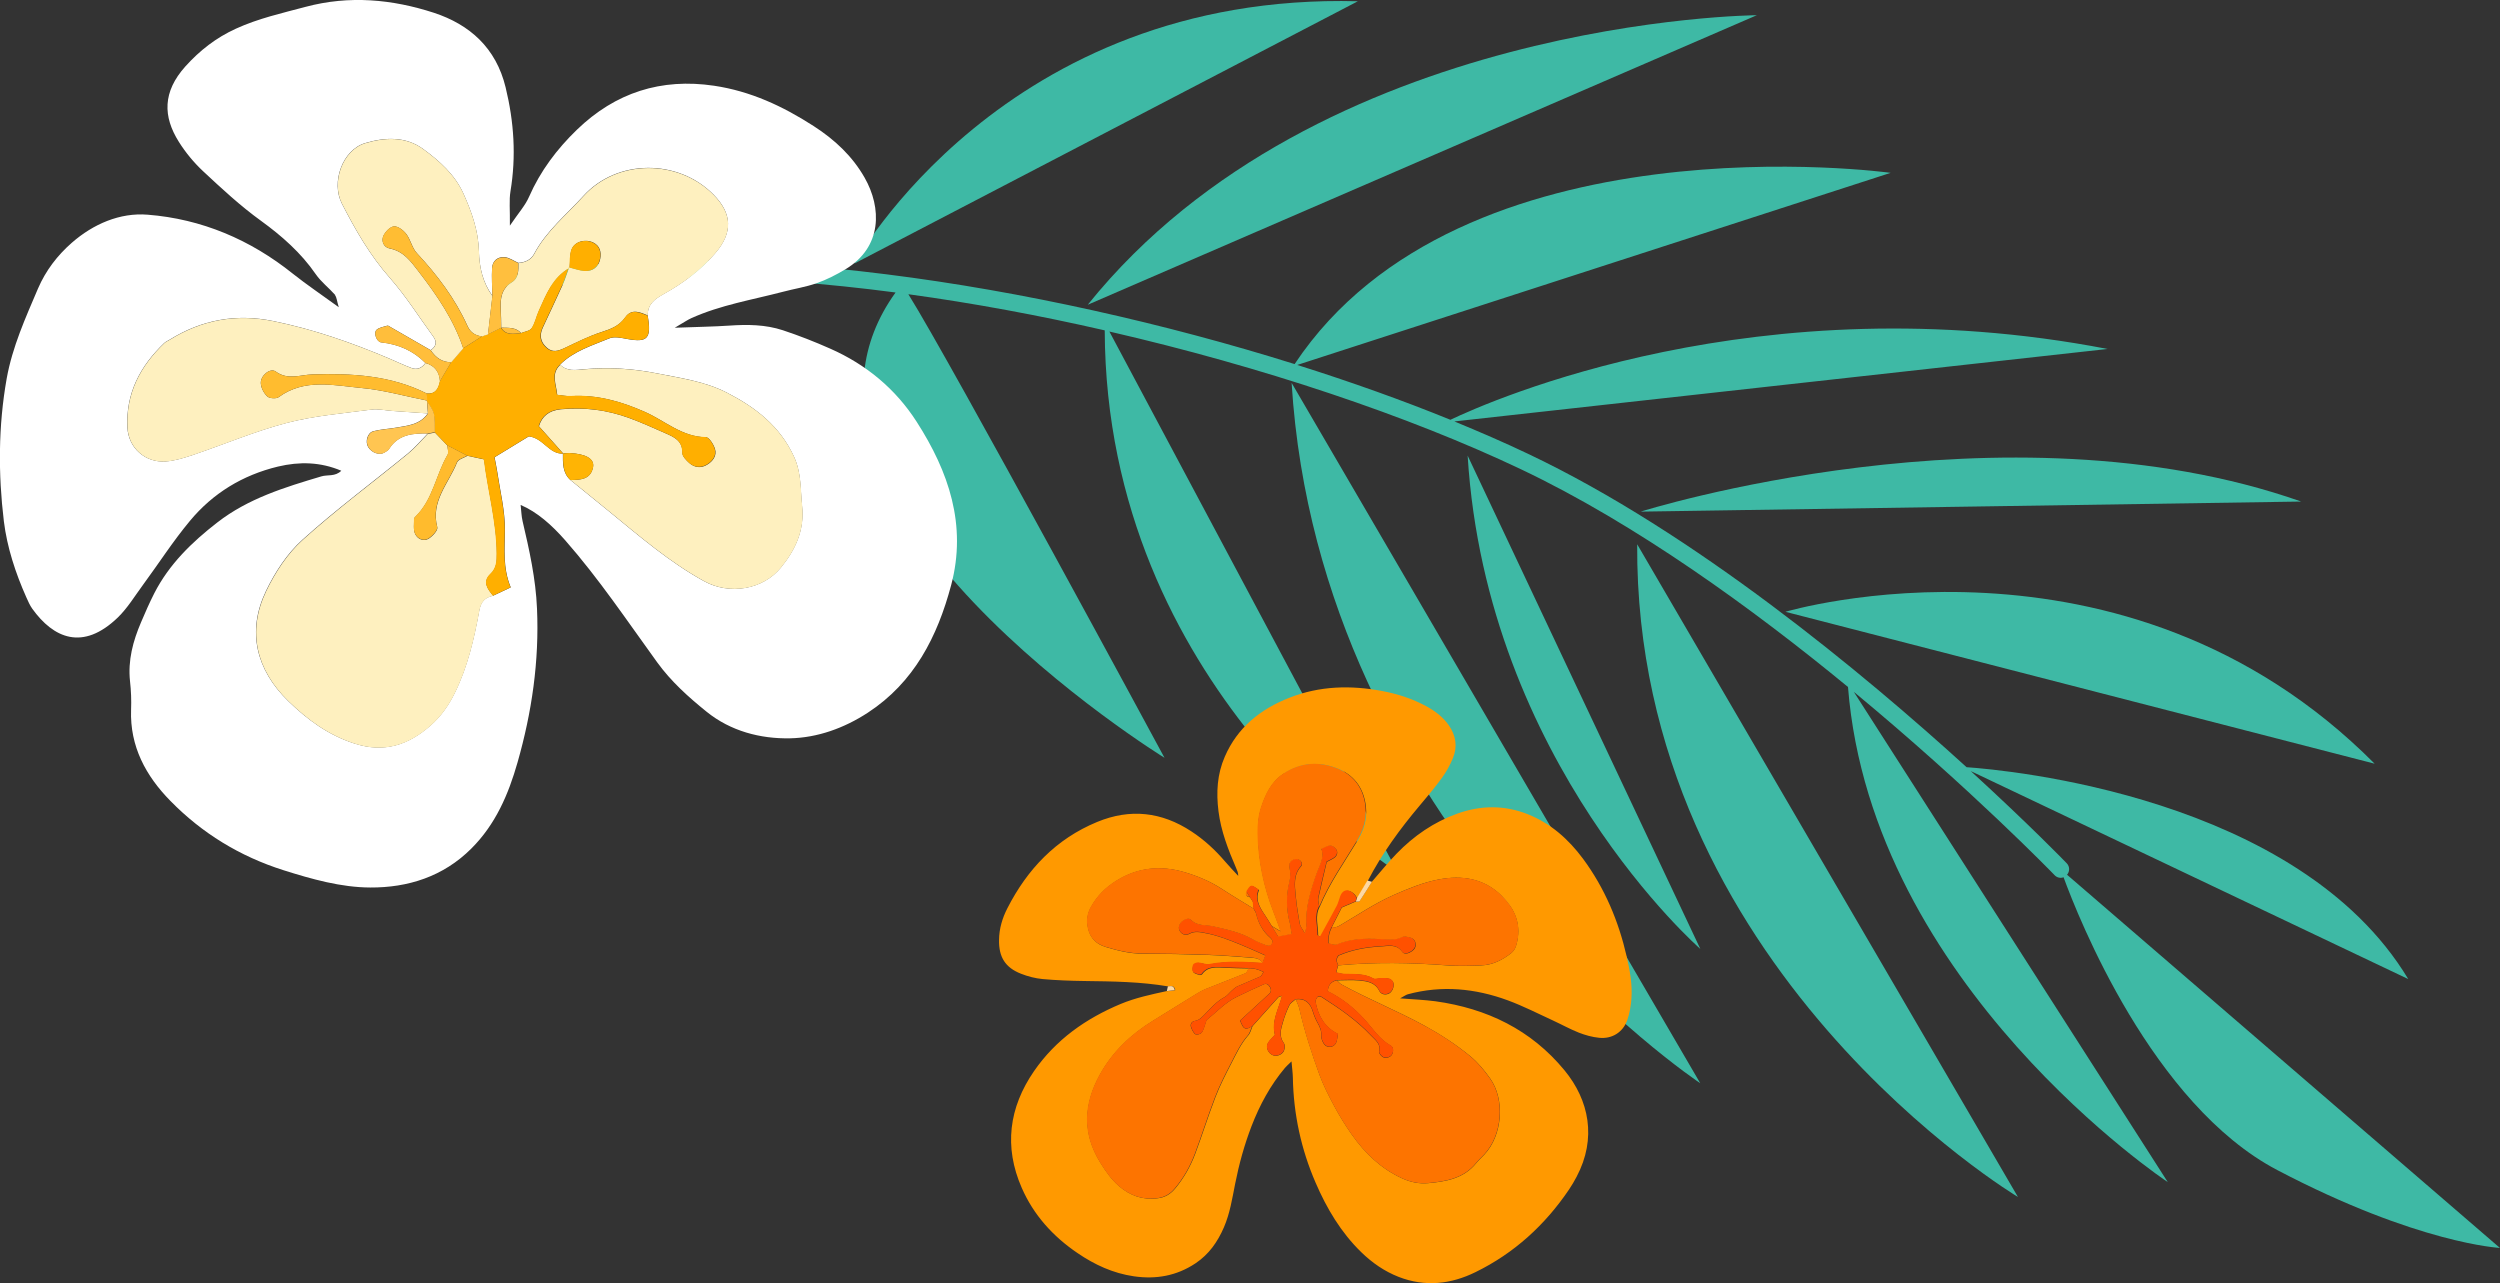 <?xml version="1.0" encoding="UTF-8"?><svg id="_レイヤー_2" xmlns="http://www.w3.org/2000/svg" width="258.05" height="132.45" viewBox="0 0 258.05 132.45"><rect x="0" y="0" width="258.05" height="132.45" fill="#333333" stroke="none"/><defs><style>.cls-1{fill:#ffbe3b;}.cls-1,.cls-2,.cls-3,.cls-4,.cls-5,.cls-6,.cls-7,.cls-8,.cls-9,.cls-10,.cls-11,.cls-12,.cls-13,.cls-14,.cls-15,.cls-16{stroke-width:0px;}.cls-2{fill:#fed8a1;}.cls-3{fill:#ffbb2d;}.cls-4{fill:#ffbf3e;}.cls-5{fill:#fef0bf;}.cls-6{fill:#fd7400;}.cls-7{fill:#ffb404;}.cls-8{fill:#ffd8a1;}.cls-9{fill:#ffc551;}.cls-10{fill:#ff5100;}.cls-11{fill:#ffbd33;}.cls-12{fill:#fff;}.cls-13{fill:#ffbc2f;}.cls-14{fill:#f90;}.cls-15{fill:#3eb9a5;}.cls-16{fill:#ffaf00;}</style></defs><g id="_レイヤー_5"><path class="cls-15" d="M88.19,27.2L140.16.13c-36.61-.96-51.97,27.07-51.97,27.07Z"/><path class="cls-15" d="M144.26,90.02l-29.75-55.8c15.76,3.63,30.89,8.71,42.49,14.22,11.88,5.64,23.95,14.41,33.75,22.47,2.44,30.84,33.01,51.11,33.01,51.11l-32.41-50.61c12.08,10,20.58,18.77,20.73,18.93.25.26.61.33.92.21,1.53,4.18,9.16,23.46,22.07,30.23,14.51,7.61,22.97,8.03,22.97,8.03l-44.68-38.52c.29-.34.29-.84-.02-1.17-.1-.11-3.87-4-9.92-9.53l45.16,21.47c-11.37-18.88-41.55-21.59-45.59-21.87-10.68-9.72-28.13-24.22-45.25-32.34-2.39-1.14-4.95-2.25-7.62-3.35l67.42-7.48c-35.98-6.95-63.67,5.33-67.83,7.31-4.91-2-10.23-3.9-15.81-5.66l61.25-19.83s-44.3-6.14-61.52,19.74c-26.58-8.33-58.96-13.34-80.68-9.15-.39.07-.66.39-.7.77,0,.08,0,.17.01.26.09.47.55.78,1.02.69,11-2.13,24.79-1.85,39.16.04-15.42,21.4,27.76,48.03,27.76,48.03,0,0-22.12-40.97-26.44-47.85,6.72.92,13.55,2.19,20.27,3.73.12,36.89,30.2,55.9,30.2,55.9Z"/><path class="cls-15" d="M112.29,31.45L181.34,1.57s-45.25.3-69.05,29.87Z"/><path class="cls-15" d="M175.5,111.81l-42.18-72.29c2.88,46.25,42.18,72.29,42.18,72.29Z"/><path class="cls-15" d="M175.51,97.95l-24.02-50.92c1.96,31.69,24.02,50.92,24.02,50.92Z"/><path class="cls-15" d="M208.29,123.55l-39.3-67.37c-.26,43.73,39.3,67.37,39.3,67.37Z"/><path class="cls-15" d="M237.53,51.77c-30.7-10.79-68.18,1.04-68.18,1.04l68.18-1.04Z"/><path class="cls-15" d="M245.11,78.83c-25.92-26.08-60.82-15.68-60.82-15.68l60.82,15.68Z"/><path class="cls-14" d="M120.43,102.3c-1.61.35-3.22.69-4.76,1.33-3.6,1.51-6.69,3.68-8.93,6.92-2.6,3.77-3.13,7.82-1.28,12.05,1.22,2.8,3.22,5.02,5.76,6.74,1.77,1.21,3.68,2.09,5.82,2.4,2.28.33,4.41-.04,6.36-1.34,1.39-.93,2.28-2.21,2.93-3.71.62-1.43.86-2.97,1.16-4.49.4-2.03.95-4.02,1.69-5.95.84-2.18,1.94-4.22,3.45-6.02.16-.19.34-.34.68-.67.06.7.13,1.19.14,1.68.07,3.76.85,7.38,2.34,10.82,1.15,2.67,2.62,5.15,4.73,7.2,1.12,1.09,2.39,1.97,3.85,2.54,2.72,1.06,5.4.76,7.95-.5,3.98-1.95,7.15-4.85,9.63-8.51.29-.43.55-.87.79-1.33,2.1-3.97,1.28-7.91-1.25-10.98-3.45-4.19-8.01-6.39-13.33-7.13-1.12-.15-2.25-.19-3.64-.3.41-.22.59-.36.79-.42,3.52-.95,6.97-.61,10.34.63,1.59.59,3.12,1.37,4.66,2.08.89.41,1.75.89,2.66,1.25.67.26,1.38.46,2.09.53,1.33.14,2.46-.56,2.91-1.83.25-.72.38-1.5.43-2.26.1-1.45-.17-2.88-.49-4.29-.84-3.67-2.27-7.07-4.51-10.1-1.5-2.02-3.33-3.65-5.71-4.6-2.41-.95-4.83-.93-7.26-.06-2.43.87-4.5,2.3-6.28,4.14-.89.92-1.7,1.93-2.55,2.9-.42.67-.83,1.34-1.27,2-.05.07-.25.03-.39.04-.46.2-.92.39-1.44.62-.32.64-.67,1.32-1.01,1.99.33.13.6-.02.87-.18,1.82-1.07,3.55-2.25,5.5-3.11,1.52-.67,3.02-1.29,4.64-1.6,2.39-.46,4.64-.12,6.46,1.65,1.46,1.42,2.15,3.12,1.53,5.17-.08.28-.26.58-.48.76-.9.71-1.91,1.24-3.09,1.29-1.18.05-2.37.09-3.55,0-3.75-.29-7.5-.35-11.25,0-.06.23-.12.45-.19.74.35.07.6.15.85.16,1.02.03,2.04-.07,2.99.47.18.1.49-.02.74-.03.3,0,.61-.02.9.05.16.04.36.23.41.39.13.45-.14,1.02-.52,1.16-.39.14-.76.03-.93-.31-.44-.88-1.26-.99-2.07-1.07-.76-.07-1.53-.01-2.29-.01.15.14.28.31.45.41,2.79,1.53,5.76,2.72,8.56,4.25,1.68.92,3.26,1.95,4.74,3.16.79.65,1.44,1.44,2.04,2.28,1.59,2.22,1.28,5.91-.59,7.88-.28.3-.59.58-.84.89-1.29,1.59-3.12,1.89-4.97,2.06-.91.08-1.81-.1-2.69-.51-2.17-1-3.81-2.58-5.16-4.49-.65-.92-1.25-1.89-1.79-2.89-.58-1.08-1.15-2.18-1.57-3.33-.8-2.22-1.53-4.46-2.06-6.77-.08-.34-.25-.67-.38-1-.22.21-.52.37-.65.62-.27.55-.49,1.13-.66,1.72-.22.73-.45,1.47.09,2.21.12.16.09.51.02.73-.15.43-.74.67-1.15.51-.49-.19-.78-.81-.52-1.26.17-.3.45-.54.72-.85-.37-1.4.38-2.65.74-4.02-.21.08-.33.09-.39.15-.89.99-1.77,1.98-2.66,2.97-.14.32-.22.71-.45.96-.76.86-1.23,1.9-1.75,2.9-.59,1.14-1.18,2.29-1.64,3.49-.74,1.92-1.35,3.88-2.07,5.81-.49,1.3-1.17,2.51-2.08,3.6-.5.6-1.06.92-1.82,1.01-1.54.2-2.85-.29-3.99-1.28-.78-.68-1.36-1.52-1.91-2.41-1.88-3.03-1.7-6.06-.04-9.07,1.3-2.35,3.18-4.14,5.46-5.55,1.45-.89,2.89-1.8,4.35-2.69.35-.22.71-.43,1.09-.59,1.38-.56,2.77-1.08,4.14-1.64.15-.06.21-.32.31-.49-.81-.02-1.63-.03-2.44-.07-.87-.04-1.76-.18-2.37.67-.05.06-.2.1-.28.07-.23-.08-.53-.14-.63-.31-.1-.18-.07-.51.03-.71.06-.13.34-.24.51-.23.39.02.81.23,1.17.16,1.83-.36,3.65-.23,5.48-.13-.23-.41-.63-.52-1.05-.55-1.53-.11-3.07-.25-4.61-.3-2.26-.08-4.52-.12-6.78-.13-1.31,0-2.56-.32-3.78-.69-.9-.27-1.58-.85-1.82-1.9-.18-.82-.09-1.52.3-2.22.63-1.15,1.51-2.02,2.65-2.73,2.21-1.37,4.55-1.58,6.96-.88,1.37.4,2.71.96,3.93,1.76,1.07.7,2.17,1.35,3.26,2.02h0c-.02-.22-.05-.45-.07-.68-.11-.17-.21-.34-.32-.51-.37-.03-.48-.21-.33-.55.45-.74.47-.74,1.26-.18-.41.95.04,1.74.57,2.52.26.38.49.78.74,1.17.29.18.58.35.95.58-.26-.71-.49-1.35-.74-1.99-1.02-2.61-1.59-5.31-1.63-8.11-.01-.93.06-1.86.36-2.75.44-1.34,1.04-2.6,2.26-3.41,1.82-1.22,3.79-1.33,5.75-.5,1.69.72,2.61,2.13,2.78,3.97.11,1.22-.23,2.34-.86,3.38-1.36,2.25-2.89,4.39-3.91,6.84-.54.97-.15,1.99-.17,2.98,0,.04.16.08.27.14.58-1.06,1.17-2.11,1.73-3.18.16-.31.23-.67.36-1,.25-.64.77-.76,1.32-.28.15.13.25.32.37.48.36-.6.72-1.2,1.08-1.81,1.46-2.81,3.31-5.34,5.34-7.75.8-.95,1.6-1.89,2.32-2.89.45-.62.83-1.31,1.12-2.02.49-1.18.31-2.32-.42-3.38-.61-.87-1.42-1.48-2.34-1.98-1.42-.77-2.94-1.26-4.52-1.56-3.26-.62-6.48-.54-9.6.69-2.98,1.17-5.36,3.06-6.67,6.09-.79,1.81-.89,3.69-.65,5.62.26,2.07,1.01,3.99,1.83,5.89.1.23.21.46.21.79-.46-.5-.94-.99-1.38-1.51-1.01-1.18-2.15-2.23-3.45-3.08-3.07-2.02-6.31-2.39-9.73-.98-4.26,1.76-7.21,4.88-9.27,8.91-.52,1.01-.85,2.11-.86,3.27-.03,1.76.63,2.85,2.27,3.49.71.28,1.48.48,2.24.55,1.44.13,2.88.18,4.33.2,2.89.04,5.78.07,8.64.56.27,0,.6-.16.71.39-.29.03-.56.06-.83.1Z"/><path class="cls-2" d="M139.95,93.06c.13-.01.34.03.39-.04.44-.66.85-1.33,1.27-2-.16-.04-.31-.08-.47-.13-.36.6-.72,1.2-1.08,1.81-.04.12-.07.24-.11.36Z"/><path class="cls-8" d="M120.43,102.3c.27-.03.53-.06.83-.1-.12-.55-.45-.39-.71-.39-.04.16-.07.33-.11.49Z"/><path class="cls-6" d="M133.73,103.13c.13.33.3.65.38,1,.52,2.31,1.25,4.55,2.06,6.77.42,1.15.99,2.25,1.57,3.33.54,1,1.14,1.97,1.79,2.89,1.35,1.91,2.99,3.49,5.16,4.49.88.41,1.78.59,2.69.51,1.85-.17,3.69-.48,4.97-2.06.26-.32.56-.6.84-.89,1.87-1.98,2.19-5.66.59-7.88-.61-.85-1.25-1.63-2.04-2.28-1.47-1.21-3.05-2.25-4.74-3.16-2.8-1.52-5.77-2.71-8.56-4.25-.17-.1-.3-.27-.45-.41-.63.14-.9.54-.94,1.14,1.47.72,2.67,1.69,3.72,2.82.9.97,1.58,2.13,2.79,2.79.3.16.3.69.07.98-.22.28-.7.37-.97.14-.15-.12-.34-.36-.31-.49.21-.83-.4-1.21-.84-1.68-1.49-1.59-3.28-2.81-5.1-3.97-.1-.07-.35-.07-.42,0-.12.13-.23.36-.2.52.28,1.42.92,2.6,2.31,3.29-.06.32-.07.65-.19.91-.24.52-.94.58-1.26.11-.16-.24-.29-.57-.27-.85.03-.5-.14-.89-.38-1.31-.2-.35-.36-.74-.48-1.13-.27-.91-.79-1.43-1.8-1.31Z"/><path class="cls-6" d="M128.85,99.96c-.1.17-.16.43-.31.49-1.37.56-2.76,1.08-4.14,1.64-.38.15-.74.37-1.09.59-1.45.89-2.9,1.8-4.35,2.69-2.28,1.4-4.16,3.2-5.46,5.55-1.66,3.01-1.84,6.05.04,9.07.55.88,1.13,1.73,1.91,2.41,1.14.99,2.45,1.48,3.99,1.28.76-.1,1.32-.41,1.82-1.01.91-1.08,1.59-2.29,2.08-3.6.72-1.92,1.33-3.89,2.07-5.81.46-1.2,1.05-2.35,1.64-3.49.52-1,.99-2.04,1.75-2.9.22-.25.3-.64.45-.96-.27.14-.56.41-.84.18-.2-.16-.28-.48-.42-.74,1.05-.97,2.03-1.87,3.01-2.77.22-.2.22-.45.08-.69-.14-.24-.36-.41-.63-.29-.94.41-1.86.84-2.78,1.29-1.22.59-2.12,1.6-3.14,2.41-.14.41-.24.81-.41,1.17-.13.28-.64.42-.8.24-.19-.21-.35-.5-.41-.78-.05-.26.13-.51.42-.55.44-.07.7-.35,1-.65.64-.66,1.24-1.37,2.08-1.81.26-.14.45-.41.68-.62.19-.17.38-.36.6-.47.79-.36,1.6-.67,2.39-1.03.14-.06.2-.28.33-.47-.57-.28-1.05-.41-1.58-.36Z"/><path class="cls-10" d="M128.85,99.96c.53-.05,1.01.08,1.58.36-.13.19-.2.41-.33.47-.79.36-1.6.67-2.39,1.03-.22.1-.41.3-.6.47-.23.2-.42.48-.68.62-.84.44-1.44,1.15-2.08,1.81-.3.31-.56.58-1,.65-.29.05-.47.3-.42.55.06.28.21.56.41.78.16.18.67.03.8-.24.17-.36.27-.76.41-1.17,1.02-.81,1.92-1.82,3.14-2.41.92-.44,1.85-.88,2.78-1.29.27-.12.49.05.63.29.14.25.14.49-.08.69-.98.9-1.95,1.8-3.01,2.77.14.26.22.58.42.74.28.22.57-.04.84-.18.89-.99,1.77-1.98,2.66-2.97.06-.06.18-.07.39-.15-.36,1.38-1.11,2.62-.74,4.02-.27.31-.55.55-.72.85-.25.45.03,1.07.52,1.26.41.16,1-.08,1.15-.51.07-.22.1-.56-.02-.73-.54-.73-.31-1.47-.09-2.21.18-.59.39-1.17.66-1.72.13-.25.42-.42.65-.62,1-.12,1.53.41,1.8,1.31.12.39.28.77.48,1.13.23.41.41.81.38,1.31-.02.28.11.61.27.85.32.48,1.03.42,1.26-.11.12-.27.13-.59.19-.91-1.39-.69-2.04-1.87-2.31-3.29-.03-.16.08-.38.2-.52.07-.07.31-.07.42,0,1.82,1.17,3.61,2.38,5.1,3.97.44.47,1.05.86.84,1.68-.03.13.16.37.31.49.27.23.75.14.97-.14.23-.29.22-.82-.07-.98-1.21-.66-1.9-1.82-2.79-2.79-1.05-1.13-2.25-2.1-3.72-2.82.04-.6.32-1,.94-1.14.76,0,1.54-.06,2.29.01.81.08,1.63.19,2.07,1.07.17.34.55.45.93.31.38-.14.66-.71.52-1.16-.05-.16-.24-.35-.41-.39-.28-.07-.6-.05-.9-.05-.25,0-.56.13-.74.03-.95-.54-1.98-.43-2.99-.47-.25,0-.5-.09-.85-.16.07-.28.13-.51.19-.74-.18-.34-.24-.68.04-1,1.39-.6,2.84-.86,4.33-.94.8-.04,1.62-.3,2.24.56.22.31.67.15.99-.07.27-.19.42-.46.38-.79-.06-.42-.37-.6-.74-.67-.2-.04-.45-.1-.6-.02-.78.41-1.6.25-2.41.22-1.5-.07-2.97-.03-4.39.57-.22.09-.55-.07-.83-.11-.05-.68.07-1.22.36-1.72.34-.68.68-1.35,1.01-1.99.52-.22.98-.42,1.44-.62.04-.12.07-.24.11-.36-.12-.16-.22-.35-.37-.48-.55-.48-1.06-.36-1.32.28-.13.33-.2.69-.36,1-.56,1.07-1.15,2.12-1.73,3.18-.11-.06-.27-.1-.27-.14.01-1-.37-2.02.17-2.98-.04-.3-.15-.61-.09-.89.26-1.26.57-2.51.86-3.71.33-.18.63-.29.85-.48.25-.22.31-.57.11-.84-.14-.18-.41-.37-.61-.37-.28,0-.55.2-.9.35.32.9-.15,1.61-.43,2.37-.66,1.79-1.24,3.6-1.12,5.55.01.18-.07.37-.15.81-.27-.48-.48-.71-.53-.98-.18-.96-.33-1.93-.42-2.9-.1-1.06-.26-2.14.56-3.07.24-.27-.11-.74-.5-.73-.46.02-.8.35-.71.81.1.52.14,1,0,1.52-.35,1.42-.34,2.85.04,4.27.09.34.11.7.18,1.13-.49.09-.93.17-1.39.26-.26-.42-.48-.77-.69-1.12-.24-.39-.48-.79-.74-1.17-.53-.78-.98-1.57-.57-2.52-.78-.56-.8-.56-1.26.18.11.18.22.36.33.55.11.17.21.34.32.51.02.23.05.46.07.69,0,0,0,0,0,0,.1.18.24.35.28.54.23.98.68,1.81,1.45,2.48.21.18.33.42.14.67-.19.26-.47.14-.7.05-.43-.17-.86-.34-1.26-.56-1.27-.72-2.68-1.01-4.08-1.34-.77-.18-1.64.02-2.29-.69-.23-.24-.81,0-1.07.36-.2.27-.24.58-.04.86.24.34.6.44.95.25.55-.3,1.08-.19,1.64-.08,1.27.24,2.46.71,3.65,1.19.84.34,1.66.73,2.56,1.12-.12.31-.2.54-.29.77-1.83-.1-3.66-.23-5.48.13-.36.07-.78-.14-1.17-.16-.18,0-.45.1-.51.23-.09.21-.13.53-.03.71.1.17.41.23.63.31.08.03.24-.01.28-.07.62-.85,1.5-.71,2.37-.67.81.04,1.63.05,2.44.07Z"/><path class="cls-6" d="M137.51,95.67c-.29.5-.41,1.04-.36,1.72.28.04.61.2.83.11,1.42-.6,2.89-.64,4.39-.57.81.04,1.63.2,2.41-.22.15-.08.4-.02.6.02.38.07.69.25.74.67.05.33-.1.6-.38.79-.32.22-.77.38-.99.07-.62-.86-1.44-.6-2.24-.56-1.49.08-2.95.34-4.33.94-.28.32-.22.65-.04,1,3.75-.34,7.5-.28,11.25,0,1.18.09,2.36.05,3.55,0,1.17-.05,2.18-.57,3.09-1.29.22-.18.4-.48.48-.76.62-2.05-.07-3.75-1.53-5.17-1.82-1.77-4.07-2.11-6.46-1.65-1.61.31-3.12.94-4.64,1.6-1.95.86-3.68,2.05-5.5,3.11-.27.16-.54.31-.87.18Z"/><path class="cls-6" d="M131.24,95.55c.22.35.43.7.69,1.12.46-.09.9-.17,1.39-.26-.07-.43-.09-.79-.18-1.13-.38-1.42-.4-2.85-.04-4.27.13-.52.09-1,0-1.52-.09-.46.25-.79.71-.81.39-.02.75.45.5.73-.83.92-.66,2-.56,3.07.09.97.25,1.94.42,2.9.05.27.27.5.53.98.09-.44.16-.63.15-.81-.11-1.95.47-3.76,1.12-5.55.28-.76.75-1.47.43-2.37.35-.15.62-.34.9-.35.21,0,.48.19.61.37.2.27.14.62-.11.84-.22.19-.52.3-.85.48-.28,1.21-.59,2.46-.86,3.71-.06.28.06.6.09.89,1.02-2.44,2.55-4.59,3.91-6.84.63-1.05.97-2.17.86-3.38-.16-1.84-1.09-3.25-2.78-3.97-1.96-.84-3.93-.72-5.75.5-1.22.81-1.81,2.07-2.26,3.41-.3.89-.37,1.82-.36,2.75.04,2.8.61,5.5,1.63,8.11.25.64.48,1.28.74,1.99-.37-.23-.66-.4-.95-.58Z"/><path class="cls-6" d="M130.32,99.4c.09-.23.17-.46.29-.77-.9-.39-1.72-.78-2.56-1.12-1.19-.48-2.38-.96-3.65-1.19-.56-.11-1.09-.22-1.64.08-.35.19-.71.09-.95-.25-.2-.28-.15-.59.04-.86.26-.35.84-.6,1.07-.36.65.7,1.52.51,2.29.69,1.4.32,2.81.61,4.08,1.34.4.23.83.4,1.26.56.23.09.51.21.7-.05.18-.25.07-.49-.14-.67-.77-.66-1.22-1.5-1.45-2.48-.05-.19-.19-.36-.28-.54-1.09-.67-2.19-1.32-3.26-2.02-1.22-.8-2.56-1.36-3.93-1.76-2.41-.7-4.75-.49-6.96.88-1.13.7-2.01,1.58-2.65,2.73-.39.7-.48,1.41-.3,2.22.24,1.05.92,1.62,1.82,1.9,1.22.37,2.47.68,3.78.69,2.26.01,4.52.05,6.78.13,1.54.05,3.07.19,4.61.3.42.03.81.15,1.05.55Z"/><path class="cls-6" d="M129.38,93.78c-.02-.23-.05-.46-.07-.69.02.23.05.46.07.69Z"/><path class="cls-6" d="M128.99,92.58c-.11-.18-.22-.36-.33-.55-.16.34-.04.52.33.55Z"/><path class="cls-12" d="M34.61,30.46c-.65-.74-1.47-1.36-2.02-2.16-1.52-2.21-3.53-3.97-5.64-5.5-2.16-1.56-4.07-3.34-5.99-5.13-.95-.89-1.81-1.93-2.5-3.03-1.65-2.62-1.68-5.16.68-7.79,1.48-1.64,3.15-2.95,5.21-3.89,2.32-1.06,4.75-1.6,7.18-2.25,4.52-1.21,8.96-.79,13.26.61,3.68,1.21,6.41,3.61,7.4,7.7.87,3.58,1.1,7.11.5,10.73-.15.92-.04,1.87-.06,3.54.94-1.38,1.58-2.07,1.98-2.98,1.16-2.65,2.87-4.92,4.94-6.92,3.97-3.84,8.7-5.35,14.16-4.54,3.75.56,7.08,2.1,10.27,4.16,2.21,1.42,4.01,3.13,5.26,5.32,1.77,3.09,1.86,7.17-1.98,9.47-.94.56-1.93,1.07-2.96,1.43-1.13.4-2.33.58-3.49.89-3.17.83-6.43,1.36-9.45,2.72-.4.18-.77.44-1.71.99,2.34-.09,3.99-.11,5.63-.22,1.88-.13,3.74-.11,5.53.48,1.66.55,3.29,1.19,4.89,1.9,3.71,1.64,6.74,4.15,8.92,7.55,3.3,5.14,5.2,10.65,3.56,16.85-1.42,5.33-3.82,10.05-8.61,13.18-2.44,1.59-5.19,2.58-8.02,2.64-3.07.06-6.13-.74-8.61-2.74-1.87-1.51-3.66-3.11-5.11-5.11-3.08-4.25-6.01-8.63-9.49-12.59-1.4-1.59-2.88-2.91-4.6-3.65.07.61.08,1.16.2,1.67.7,2.98,1.36,5.95,1.49,9.03.24,5.41-.53,10.7-2.01,15.88-.93,3.27-2.26,6.39-4.77,8.89-2.91,2.91-6.57,4.04-10.43,4.02-3.01-.01-6.03-.86-8.97-1.79-4.5-1.43-8.39-3.81-11.66-7.15-2.53-2.57-4.19-5.62-4.06-9.4.04-.99,0-1.98-.11-2.96-.23-2.15.31-4.14,1.14-6.08.43-1.01.87-2.02,1.37-3,1.53-2.99,3.88-5.27,6.5-7.3,3.19-2.48,6.96-3.63,10.75-4.76.63-.19,1.42.05,2.05-.58-2.16-.91-4.3-.96-6.54-.43-3.65.88-6.71,2.75-9.08,5.6-1.75,2.1-3.23,4.41-4.85,6.61-.84,1.14-1.59,2.39-2.6,3.37-3.61,3.48-6.64,2.14-8.83-.91-.25-.35-.43-.77-.61-1.17-1.12-2.51-1.99-5.17-2.32-7.85-.59-4.89-.58-9.82.29-14.73.59-3.29,1.94-6.26,3.23-9.29.81-1.88,2.01-3.43,3.49-4.73,2.22-1.94,4.97-3.13,7.83-2.9,5.57.44,10.6,2.57,15,6.1,1.42,1.13,2.93,2.14,4.73,3.45-.21-.68-.21-1.02-.38-1.22ZM49.43,25.94c-.05-2.11-.74-4.06-1.6-5.96-.89-1.97-2.46-3.36-4.14-4.59-1.83-1.35-4-1.22-6-.62-2.34.7-3.54,4.04-2.4,6.25,1.4,2.73,2.91,5.36,4.97,7.69,1.65,1.88,3,4.03,4.48,6.06.4.56.24,1.01-.29,1.37-1.39-.8-2.78-1.6-4.17-2.4-.09-.05-.21-.15-.29-.13-.38.12-.84.18-1.12.43-.34.31,0,1.25.48,1.3,1.78.19,3.3.85,4.56,2.12-.35.51-.84.74-1.42.53-.82-.3-1.61-.69-2.42-1.03-3.84-1.62-7.75-2.98-11.86-3.82-3.87-.79-7.39-.13-10.7,1.92-.19.12-.4.2-.56.35-2.49,2.38-3.98,5.21-3.8,8.73.11,2.11,1.86,3.64,3.96,3.49.96-.07,1.92-.38,2.85-.69,3.21-1.09,6.36-2.43,9.63-3.29,2.83-.74,5.8-.98,8.71-1.37.74-.1,1.52.09,2.28.14,1.19.08,2.39.16,3.58.25-.83,1.2-2.16,1.27-3.41,1.49-.74.12-1.5.16-2.22.35-.61.16-.86,1.08-.53,1.63.35.59,1.16.88,1.66.58.18-.11.4-.22.5-.39.95-1.5,2.45-1.62,4-1.59-.68.69-1.31,1.45-2.05,2.06-3.63,2.97-7.41,5.77-10.89,8.91-1.58,1.42-2.84,3.36-3.77,5.3-1.99,4.15-1.02,8.12,2.3,11.35,1.99,1.93,4.11,3.5,6.83,4.38,3.11,1.01,5.59.13,7.86-1.86,1.07-.94,1.88-2.09,2.52-3.41,1.32-2.69,1.98-5.56,2.51-8.46.16-.91.59-1.36,1.43-1.52.55-.26,1.11-.52,1.82-.86-.83-2.01-.62-3.94-.6-5.89.02-2.05-.51-4.1-.81-6.15-.06-.42-.16-.83-.26-1.39,1.25-.76,2.44-1.49,3.54-2.16,1.52.18,2.09,1.87,3.56,1.78l-.05-.03c0,.99-.06,1.99.77,2.75,1.35,1.1,2.7,2.19,4.05,3.29,3.12,2.55,6.18,5.19,9.74,7.15,2.62,1.45,6.06.9,7.94-1.4,1.49-1.82,2.45-3.86,2.19-6.32-.18-1.72-.06-3.43-.84-5.12-1.46-3.18-3.98-5.1-6.94-6.62-2.27-1.16-4.78-1.5-7.23-1.99-2.47-.49-4.97-.65-7.49-.42-.85.08-1.76.25-2.48-.47,1.42-1.42,3.31-1.97,5.08-2.71.52-.22,1.24-.05,1.85.06,2.11.39,2.52-.05,2.12-2.42-.04-1.17.72-1.71,1.63-2.22,2.01-1.12,3.84-2.47,5.35-4.24,1.82-2.13,1.73-4.06-.18-6.01-3.65-3.72-9.97-3.72-13.46.14-1.75,1.93-3.82,3.6-5.07,5.96-.34.63-.94.88-1.63.93-.47-.21-.93-.55-1.42-.59-.71-.06-1.25.38-1.29,1.12-.05.95.01,1.9.03,2.86-1-1.38-1.35-2.94-1.39-4.61Z"/><path class="cls-5" d="M44.18,44.76c-.68.69-1.31,1.45-2.05,2.06-3.63,2.97-7.41,5.77-10.89,8.91-1.58,1.42-2.84,3.36-3.77,5.3-1.99,4.15-1.02,8.12,2.3,11.35,1.99,1.93,4.11,3.5,6.83,4.38,3.11,1.01,5.59.13,7.86-1.86,1.07-.94,1.88-2.09,2.52-3.41,1.32-2.69,1.98-5.56,2.51-8.46.16-.91.59-1.36,1.43-1.52-.57-.7-1.16-1.44-.27-2.27.64-.61.64-1.33.64-2.1-.02-3.3-.92-6.46-1.32-9.72-.67-.14-1.2-.25-1.72-.37-.37.22-.94.36-1.07.68-.86,2.16-2.75,4.01-2.04,6.7.08.31-.5.94-.92,1.19-.53.31-1.15-.01-1.37-.51-.2-.44-.1-1.02-.11-1.53,0-.09.09-.2.17-.27,1.79-1.75,2.08-4.29,3.29-6.35.14-.24,0-.64-.02-.97-.43-.45-.85-.89-1.28-1.34-.23.05-.47.1-.7.14Z"/><path class="cls-5" d="M58.89,49.55c1.35,1.1,2.7,2.19,4.05,3.29,3.12,2.55,6.18,5.19,9.74,7.15,2.62,1.45,6.06.9,7.94-1.4,1.49-1.82,2.45-3.86,2.19-6.32-.18-1.72-.06-3.43-.84-5.12-1.46-3.18-3.98-5.1-6.94-6.62-2.27-1.16-4.78-1.5-7.23-1.99-2.47-.49-4.97-.65-7.49-.42-.85.08-1.76.25-2.48-.47-.99.95-.41,1.98-.31,3.11.57.05.99.15,1.41.13,2.7-.17,5.2.55,7.64,1.63,2.07.91,3.83,2.59,6.3,2.61.32,0,.78.73.93,1.2.22.7-.21,1.28-.81,1.64-.62.38-1.29.31-1.83-.17-.31-.28-.73-.7-.72-1.04.03-1.3-.9-1.66-1.8-2.06-1.2-.53-2.41-1.08-3.64-1.53-2.3-.85-4.67-1.16-7.12-.92-1.23.12-1.95.75-2.25,1.75.95,1.07,1.74,1.95,2.53,2.84l-.05-.03c.22-.02.44-.06.66-.05,1.73.09,2.62.61,2.44,1.48-.26,1.28-1.32,1.29-2.33,1.31Z"/><path class="cls-5" d="M43.92,37.47c-.35.51-.84.74-1.42.53-.82-.3-1.61-.69-2.42-1.03-3.84-1.62-7.75-2.98-11.86-3.82-3.87-.79-7.39-.13-10.7,1.92-.19.12-.4.2-.56.35-2.49,2.38-3.98,5.21-3.8,8.73.11,2.11,1.86,3.64,3.96,3.49.96-.07,1.92-.38,2.85-.69,3.21-1.09,6.36-2.43,9.63-3.29,2.83-.74,5.8-.98,8.71-1.37.74-.1,1.52.09,2.28.14,1.19.08,2.39.16,3.58.25-.03-.43-.06-.86-.1-1.29l.02-.04c-2.25-.45-4.49-1.09-6.76-1.3-2.88-.27-5.88-1.02-8.56.94-.26.19-.95.14-1.18-.07-.35-.33-.65-.89-.67-1.36-.04-.8.98-1.62,1.54-1.21,1.26.92,2.5.34,3.77.3,4.06-.13,8.09.09,11.83,1.97.91.08,1.21-.51,1.36-1.25-.06-.98-.54-1.63-1.49-1.9Z"/><path class="cls-5" d="M66.87,32.59c-.04-1.17.72-1.71,1.63-2.22,2.01-1.12,3.84-2.47,5.35-4.24,1.82-2.13,1.73-4.06-.18-6.01-3.65-3.72-9.97-3.72-13.46.14-1.75,1.93-3.82,3.6-5.07,5.96-.34.63-.94.88-1.63.93,0,.74.06,1.52-.69,1.99-1.06.66-1.19,1.67-1.13,2.77.04.63.04,1.27.05,1.91h0c.72.03,1.49-.07,2.05.56.38-.16.92-.22,1.11-.51.35-.53.47-1.21.74-1.8.76-1.68,1.42-3.43,3.16-4.42.06-.64,0-1.33.21-1.91.31-.82,1.42-1.11,2.24-.7.68.34.83.97.71,1.66-.15.83-.75,1.33-1.62,1.26-.54-.04-1.06-.24-1.59-.37-.22.6-.4,1.21-.66,1.79-.67,1.49-1.38,2.96-2.06,4.44-.36.78-.25,1.48.41,2.06.59.53,1.16.36,1.8.06,1.28-.6,2.55-1.25,3.89-1.68.97-.31,1.8-.64,2.42-1.51.67-.95,1.54-.51,2.36-.18Z"/><path class="cls-16" d="M66.87,32.59c-.82-.33-1.69-.77-2.36.18-.61.87-1.44,1.2-2.42,1.51-1.34.42-2.62,1.07-3.89,1.68-.64.3-1.21.47-1.8-.06-.66-.59-.77-1.28-.41-2.06.69-1.48,1.39-2.95,2.06-4.44.26-.58.44-1.19.66-1.79l.05.05c-1.74.98-2.4,2.74-3.16,4.42-.27.59-.39,1.27-.74,1.8-.19.29-.73.35-1.11.51-.75.07-1.54.26-2.05-.56,0,0,0,0,0,0-.46.23-.91.46-1.37.69-.21.04-.4.11-.59.2-.65.41-1.3.83-1.95,1.24-.41.48-.82.95-1.23,1.43-.39.66-.78,1.32-1.17,1.98-.15.74-.45,1.33-1.36,1.25.01.25.03.49.04.73,0,0-.02.04-.02.04.25.44.6.85.71,1.31.14.61.08,1.27.1,1.91.43.45.85.89,1.28,1.34.69.36,1.38.72,2.07,1.08.53.11,1.06.22,1.72.37.4,3.27,1.3,6.43,1.32,9.72,0,.78,0,1.5-.64,2.1-.88.84-.29,1.57.27,2.27.55-.26,1.11-.52,1.82-.86-.83-2.01-.62-3.94-.6-5.89.02-2.05-.51-4.1-.81-6.15-.06-.42-.16-.83-.26-1.39,1.25-.76,2.44-1.49,3.54-2.16,1.52.18,2.09,1.87,3.56,1.78-.79-.89-1.58-1.77-2.53-2.84.31-1,1.02-1.63,2.25-1.75,2.45-.23,4.82.08,7.12.92,1.23.46,2.44,1,3.64,1.53.9.4,1.83.76,1.8,2.06,0,.35.41.76.72,1.04.54.48,1.21.54,1.83.17.6-.36,1.03-.94.81-1.64-.15-.47-.61-1.2-.93-1.2-2.48-.02-4.23-1.7-6.3-2.61-2.45-1.08-4.94-1.79-7.64-1.63-.42.03-.84-.07-1.41-.13-.1-1.13-.68-2.16.31-3.11,1.42-1.42,3.31-1.97,5.08-2.71.52-.22,1.24-.05,1.85.06,2.11.39,2.52-.05,2.12-2.42Z"/><path class="cls-5" d="M46.59,37.39c.41-.48.82-.95,1.23-1.43-.98-2.96-2.72-5.48-4.6-7.92-.81-1.05-1.55-2.11-3-2.39-.62-.12-.88-.76-.65-1.29.19-.43.7-.96,1.1-.99.41-.03.97.4,1.27.79.45.59.59,1.43,1.08,1.96,2.11,2.27,3.96,4.7,5.24,7.54.31.68.82.99,1.52,1.07.19-.09.39-.16.59-.2.15-1.32.31-2.65.46-3.97-1-1.38-1.35-2.94-1.39-4.61-.05-2.11-.74-4.06-1.6-5.96-.89-1.97-2.46-3.36-4.14-4.59-1.83-1.35-4-1.22-6-.62-2.34.7-3.54,4.04-2.4,6.25,1.4,2.73,2.91,5.36,4.97,7.69,1.65,1.88,3,4.03,4.48,6.06.4.56.24,1.01-.29,1.37.51.77,1.18,1.25,2.14,1.24Z"/><path class="cls-9" d="M44.89,44.61c-.02-.64.04-1.3-.1-1.91-.11-.47-.46-.88-.71-1.31.03.43.06.86.1,1.29-.83,1.2-2.15,1.27-3.41,1.49-.74.12-1.5.16-2.22.35-.61.16-.86,1.08-.53,1.63.35.59,1.16.88,1.66.58.18-.11.4-.22.5-.39.95-1.5,2.45-1.62,4-1.59.23-.05.47-.1.7-.14Z"/><path class="cls-4" d="M50.82,30.55c-.15,1.32-.31,2.65-.46,3.97.46-.23.91-.46,1.37-.69-.02-.64-.02-1.27-.05-1.91-.06-1.11.07-2.12,1.13-2.77.75-.47.69-1.25.69-1.99-.47-.21-.93-.55-1.42-.59-.71-.06-1.25.38-1.29,1.12-.05.95.01,1.9.03,2.86Z"/><path class="cls-1" d="M46.59,37.39c-.96.01-1.63-.47-2.14-1.24-1.39-.8-2.78-1.6-4.17-2.4-.09-.05-.21-.15-.29-.13-.38.12-.84.18-1.12.43-.34.31,0,1.25.48,1.3,1.78.19,3.3.85,4.56,2.12.96.27,1.44.92,1.49,1.9.39-.66.78-1.32,1.17-1.98Z"/><path class="cls-7" d="M58.89,49.55c1.01-.02,2.07-.03,2.33-1.31.18-.87-.71-1.39-2.44-1.48-.22-.01-.44.03-.66.05,0,.99-.06,1.99.77,2.75Z"/><path class="cls-3" d="M48.24,47.04c-.69-.36-1.38-.72-2.07-1.08.01.33.16.73.02.97-1.21,2.06-1.5,4.6-3.29,6.35-.08.07-.17.18-.17.27,0,.52-.09,1.09.11,1.53.23.5.85.83,1.37.51.42-.25,1-.88.92-1.19-.72-2.68,1.18-4.53,2.04-6.7.13-.32.7-.45,1.07-.68Z"/><path class="cls-13" d="M44.1,41.35c-.01-.24-.03-.49-.04-.73-3.74-1.89-7.76-2.1-11.83-1.97-1.28.04-2.51.62-3.77-.3-.56-.41-1.58.41-1.54,1.21.03.48.32,1.04.67,1.36.23.22.92.26,1.18.07,2.68-1.96,5.68-1.2,8.56-.94,2.27.21,4.51.85,6.76,1.3Z"/><path class="cls-16" d="M58.72,27.6c.53.13,1.06.33,1.59.37.86.06,1.47-.43,1.62-1.26.12-.69-.02-1.32-.71-1.66-.82-.41-1.92-.12-2.24.7-.22.58-.15,1.27-.21,1.91,0,0-.05-.05-.05-.05Z"/><path class="cls-4" d="M51.72,33.82c.51.82,1.3.63,2.05.56-.56-.63-1.33-.52-2.05-.56Z"/><path class="cls-11" d="M49.77,34.72c-.7-.08-1.22-.39-1.52-1.07-1.28-2.83-3.13-5.27-5.24-7.54-.49-.53-.64-1.37-1.08-1.96-.29-.39-.86-.82-1.27-.79-.4.03-.91.56-1.1.99-.23.53.03,1.17.65,1.29,1.45.28,2.19,1.34,3,2.39,1.88,2.44,3.62,4.96,4.6,7.92.65-.41,1.3-.83,1.95-1.24Z"/></g></svg>